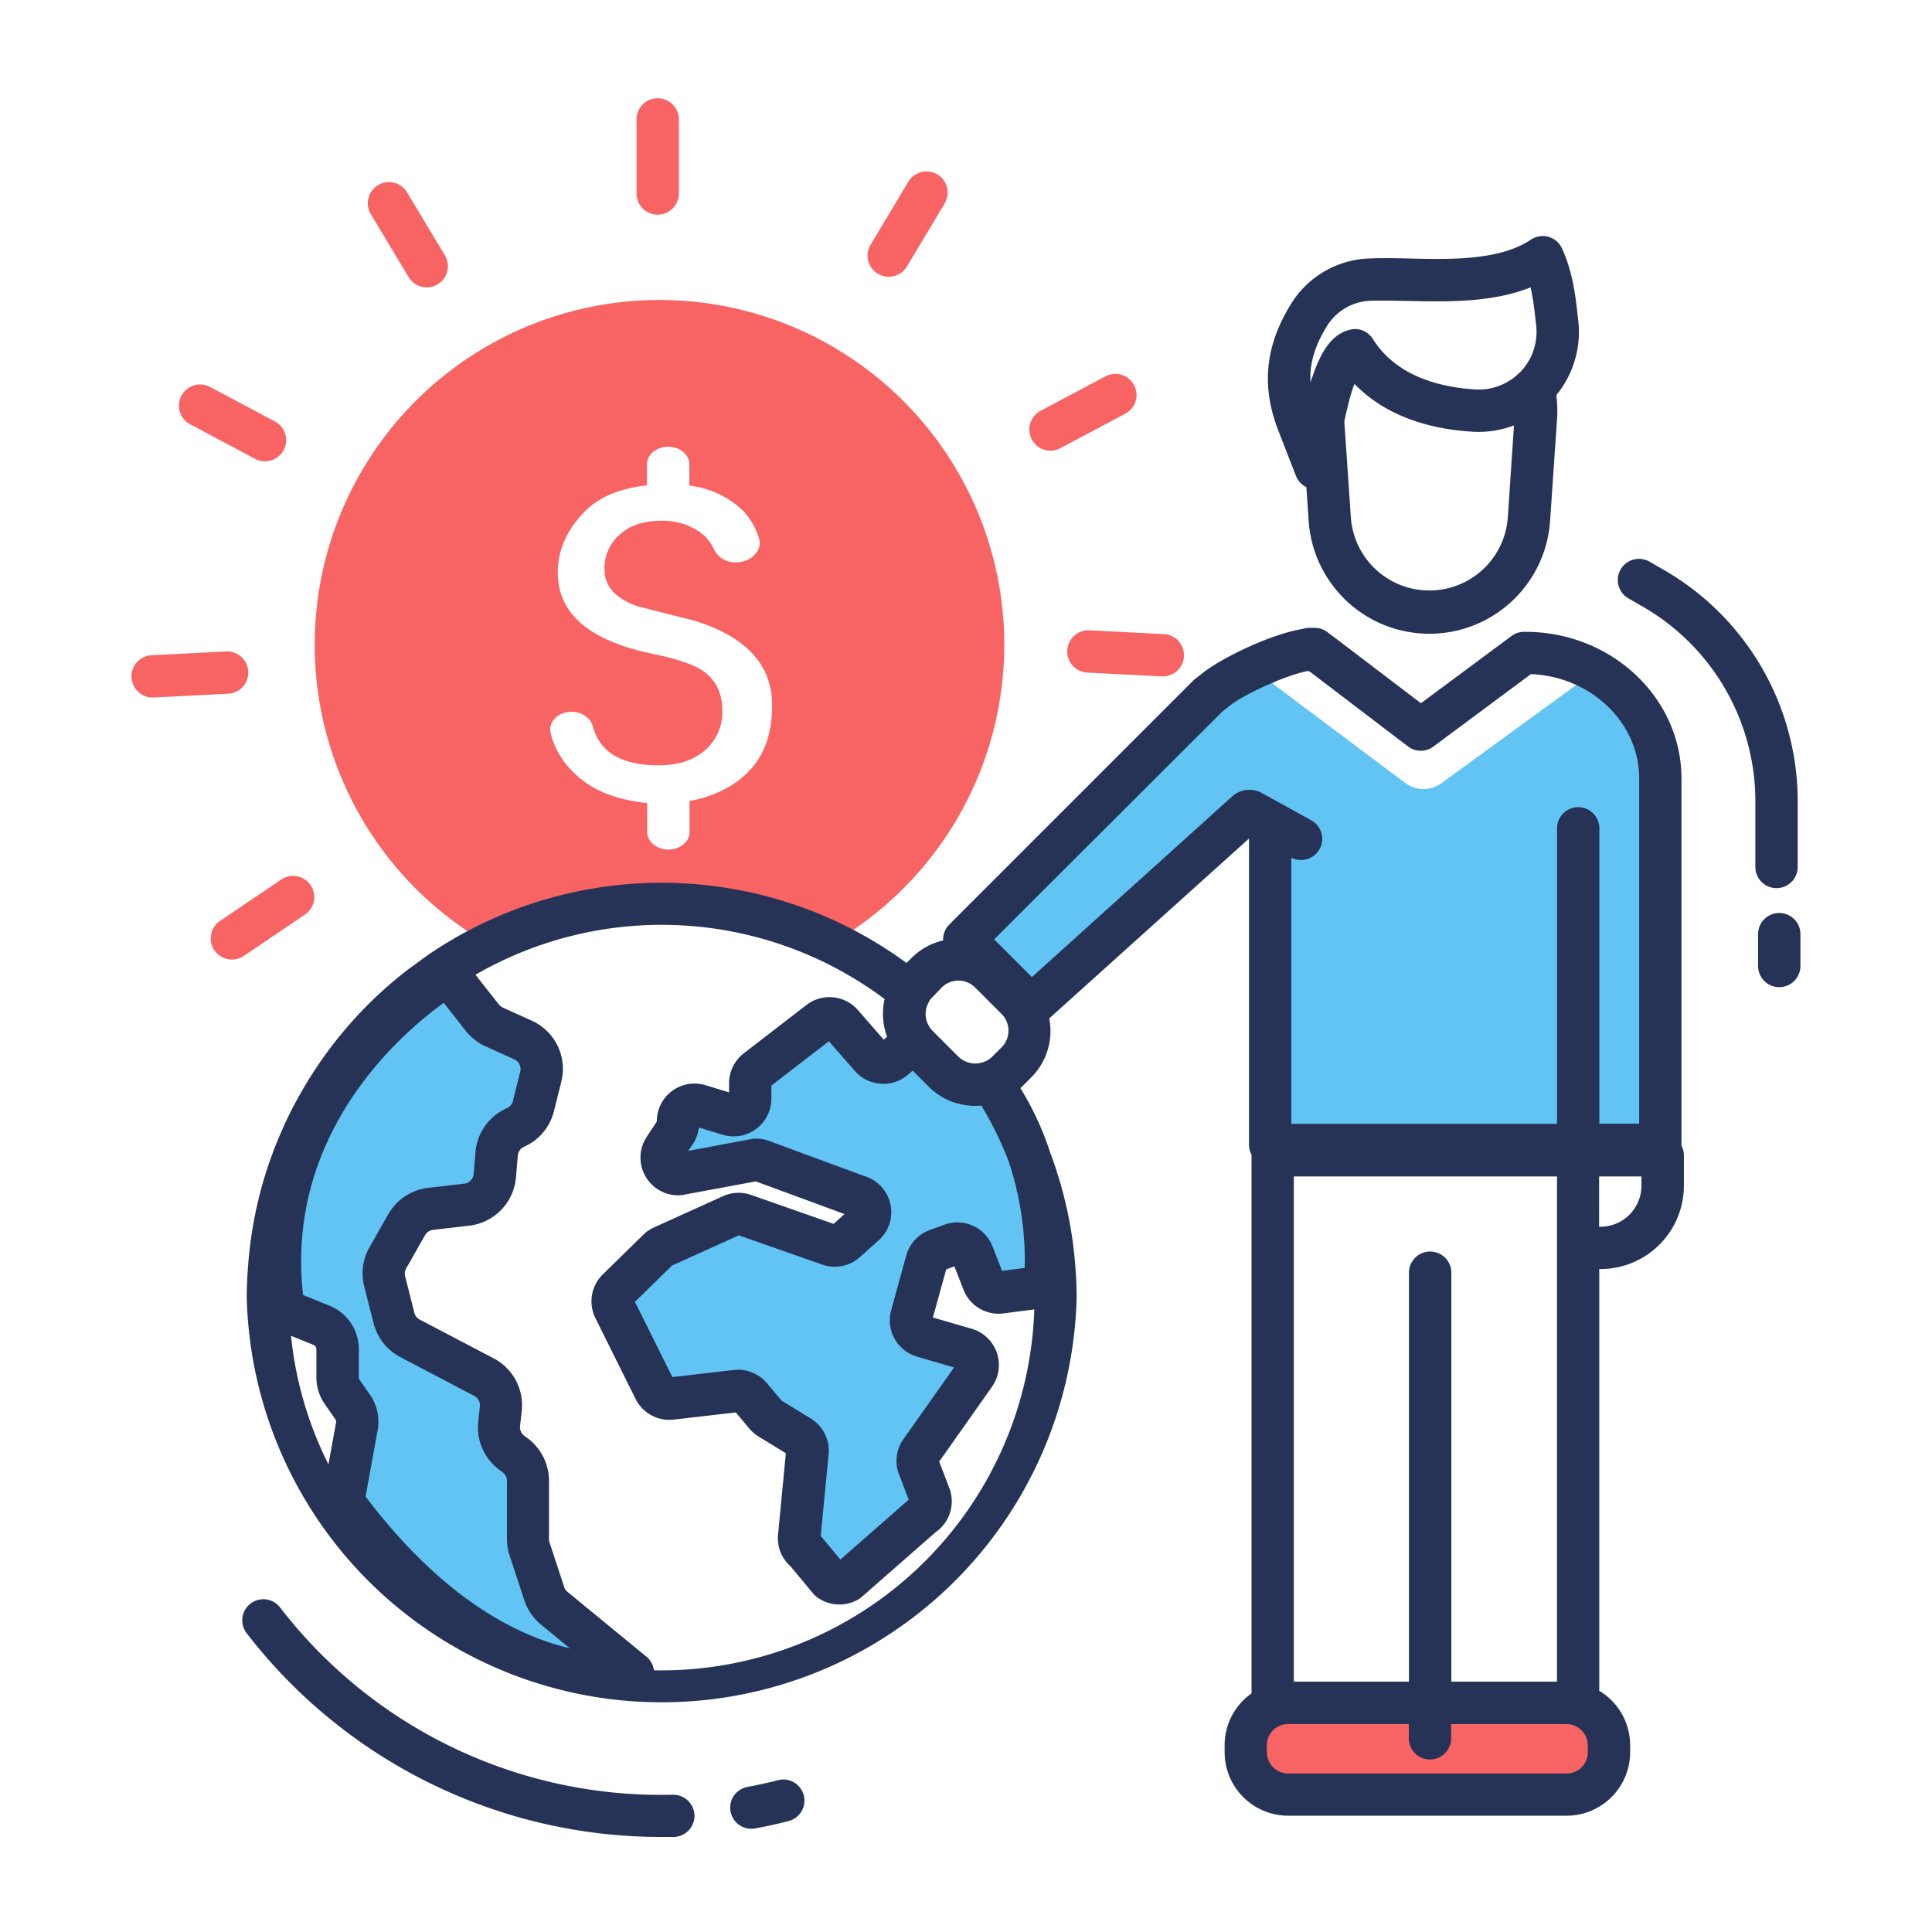 <svg id="Layer_1" data-name="Layer 1" xmlns="http://www.w3.org/2000/svg" viewBox="0 0 512 512"><defs><style>.cls-1{fill:#f86464;}.cls-2{fill:#61c4f2;}.cls-3{fill:#263357;}</style></defs><title>international-business</title><path class="cls-1" d="M129.41,250.18a104.26,104.26,0,0,1,91.28-.32,91.37,91.37,0,1,0-91.28.32Zm22-61.54c2.74,0,5.09,1.57,5.68,3.8,1.83,6.92,7.62,10.38,17.43,10.38,5.17,0,9.27-1.34,12.32-4a13.31,13.31,0,0,0,4.58-10.52q0-7.21-5.51-10.76-3.67-2.36-13.4-4.37-24.69-5.2-24.69-21.51c0-6.15,2.67-11.27,6.44-15.37s8.79-6.66,17.2-7.68V123c0-2.55,2.56-4.61,5.61-4.61s5.61,2.06,5.61,4.61v5.7a24.67,24.67,0,0,1,14.21,6.62,18.84,18.84,0,0,1,4.17,7.06c1.26,3.29-1.91,6.66-6,6.66a6.29,6.29,0,0,1-5.87-3.48,10.74,10.74,0,0,0-3.76-4.56,17.1,17.1,0,0,0-10.22-3c-4.53,0-8.18,1.2-10.91,3.6a11.79,11.79,0,0,0-4.11,9.28q0,6.62,8.49,9.69,7.64,2,15.29,3.9c13.59,4.18,20.64,11.63,20.64,22.34,0,6.46-1.37,12-5.33,16.67-4.25,5-10.93,7.88-16.54,8.75v8.3c0,2.55-2.56,4.61-5.61,4.61s-5.61-2.06-5.61-4.61v-7.71c-8.41-.87-14.75-3.47-19.18-7.8a22,22,0,0,1-6.42-10.66C145.21,191.41,147.78,188.64,151.44,188.64Z"/><path class="cls-2" d="M411.72,176.41l6.51,4.75L382,207.55a8.08,8.08,0,0,1-9.6-.06l-35.15-26.33,6.12-5.44c-6.88,1.94-15.84,6.3-19.76,9.18L320.88,187,256.2,251.7l17.71,17.71,56.48-50.87.73-.9,5.81,3.23v85.56H440.67V209.08C440.67,192.86,428.21,179.37,411.72,176.41Z"/><rect class="cls-1" x="330.13" y="451.27" width="96.27" height="24.3" rx="4" ry="4"/><path class="cls-2" d="M240.25,277.76l-3.33,2.83a4.37,4.37,0,0,1-6.13-.46l-7.66-8.78a4.37,4.37,0,0,0-6-.59l-16.65,12.83a4.37,4.37,0,0,0-1.7,3.46v4.1a4.37,4.37,0,0,1-5.64,4.18l-7.86-2.39a4.37,4.37,0,0,0-5.64,4.42h0a4.37,4.37,0,0,1-.73,2.67l-2.88,4.3a4.37,4.37,0,0,0,3.84,6.8l20.25-3.76a4.37,4.37,0,0,1,1.3.14l25.81,9.5a4.37,4.37,0,0,1,1.83,7.48l-5,4.47a4.37,4.37,0,0,1-4.37.88l-22.56-7.91a4.37,4.37,0,0,0-3.25.14l-18.36,8.31a4.37,4.37,0,0,0-1.26.86L163.7,341.65a4.37,4.37,0,0,0-.86,5.07l10.67,21.47a4.37,4.37,0,0,0,4.42,2.4l17.13-2a4.37,4.37,0,0,1,3.85,1.53l4,4.78a4.37,4.37,0,0,0,1.06.92l7.91,4.84a4.37,4.37,0,0,1,2.07,4.15l-2.15,22.32a4.37,4.37,0,0,0,1.71,3.9l6.32,7.6a4.37,4.37,0,0,0,4.87.28l19.79-17.34a4.37,4.37,0,0,0,2-5l-3.17-8.3a4.37,4.37,0,0,1,.63-3.72l14.42-20.4a4.37,4.37,0,0,0-2.34-6.72l-11.49-3.36a4.37,4.37,0,0,1-3-5.36l4-14.54a4.37,4.37,0,0,1,2.7-2.94l3.91-1.44a4.37,4.37,0,0,1,5.58,2.51l2.89,7.4a4.37,4.37,0,0,0,4.64,2.74L276.86,341s3.62-27.6-12.46-51.72Z"/><path class="cls-2" d="M75.18,347.15l10,4a6.87,6.87,0,0,1,4.3,6.37V365a6.87,6.87,0,0,0,1.23,3.93l2.75,3.95A6.87,6.87,0,0,1,94.56,378l-3.64,20c39.2,53.27,76.87,45.33,76.87,45.33l-20.89-17.14a8.43,8.43,0,0,1-2.66-3.88l-3.89-11.81a8.43,8.43,0,0,1-.42-2.64V392.42a8.43,8.43,0,0,0-3.4-6.76l-.88-.66a8.43,8.43,0,0,1-3.35-7.71l.44-3.94a8.43,8.43,0,0,0-4.46-8.41l-19.6-10.28a8.43,8.43,0,0,1-4.25-5.39L102,339.6a8.43,8.43,0,0,1,.84-6.23l5-8.8a8.43,8.43,0,0,1,6.36-4.21l9.56-1.11a8.43,8.43,0,0,0,7.43-7.67l.48-5.76a8.43,8.43,0,0,1,5-7h0a8.43,8.43,0,0,0,4.76-5.66l1.95-7.8a8.43,8.43,0,0,0-4.7-9.72L131,272.17a8.42,8.42,0,0,1-3.16-2.48l-9-11.49S66.5,289.29,75.18,347.15Z"/><path class="cls-1" d="M113.1,76.15a5.6,5.6,0,0,1-4.81-2.72L98.18,56.61a5.61,5.61,0,0,1,9.61-5.78L117.9,67.66a5.61,5.61,0,0,1-4.8,8.5Z"/><path class="cls-1" d="M70.22,122.25a5.58,5.58,0,0,1-2.63-.66l-17.33-9.22a5.61,5.61,0,0,1,5.27-9.9l17.33,9.22a5.61,5.61,0,0,1-2.64,10.56Z"/><path class="cls-1" d="M40.42,184.86a5.61,5.61,0,0,1-.29-11.21l19.6-1a5.61,5.61,0,1,1,.59,11.2l-19.6,1Z"/><path class="cls-1" d="M61.53,254.3A5.61,5.61,0,0,1,58.39,244l16.27-11a5.61,5.61,0,0,1,6.27,9.3l-16.27,11A5.58,5.58,0,0,1,61.53,254.3Z"/><path class="cls-1" d="M174.3,56.89a5.61,5.61,0,0,1-5.61-5.61V31.65a5.61,5.61,0,1,1,11.22,0V51.28A5.61,5.61,0,0,1,174.3,56.89Z"/><path class="cls-1" d="M235.52,73.35a5.61,5.61,0,0,1-4.8-8.5L240.82,48a5.61,5.61,0,0,1,9.61,5.78L240.33,70.63A5.6,5.6,0,0,1,235.52,73.35Z"/><path class="cls-1" d="M278.4,119.44a5.61,5.61,0,0,1-2.64-10.56l17.33-9.22a5.61,5.61,0,0,1,5.27,9.9L281,118.78A5.58,5.58,0,0,1,278.4,119.44Z"/><path class="cls-1" d="M308.2,179.25h-.3l-19.6-1a5.61,5.61,0,1,1,.59-11.2l19.6,1a5.61,5.61,0,0,1-.29,11.21Z"/><path class="cls-3" d="M343.46,126.17a5.54,5.54,0,0,0,2.74,2.92l.6,8.76a32.06,32.06,0,0,0,64,0l1.86-27.12a33.29,33.29,0,0,0-.22-6,26.47,26.47,0,0,0,5.78-20.08L418,82.77c-.51-4.49-1.2-10.64-4.05-16.92a5.61,5.61,0,0,0-8.22-2.35c-8.32,5.55-21.18,5.28-32.53,5-3.63-.08-7.06-.15-10.32,0A25.38,25.38,0,0,0,342,80.76c-6.77,11.1-7.78,21.74-3.17,33.5Zm56.13,10.91a20.85,20.85,0,0,1-41.6,0l-1.73-25.39c.06-.27.11-.52.17-.78.13-.61.26-1.23.4-1.81l.07-.3c.21-.88.42-1.73.64-2.53l0-.13c.18-.67.37-1.3.55-1.91.3-1,.59-1.79.86-2.49,7.26,7.5,17.88,11.84,31.17,12.66a26.63,26.63,0,0,0,11.1-1.66ZM351.54,86.6a14.2,14.2,0,0,1,11.67-6.9c3-.09,6.26,0,9.74.05,10.68.23,22.53.48,32.67-3.6A67,67,0,0,1,406.84,84l.23,2a15.29,15.29,0,0,1-4,12.41c-.15.16-.31.29-.47.44l-.08.08a15.31,15.31,0,0,1-11.67,4.27c-8.86-.55-20.74-3.31-27-13.34l0,0a5.54,5.54,0,0,0-.82-1c-.08-.07-.16-.13-.24-.2A5.58,5.58,0,0,0,362,88l-.35-.19a5.56,5.56,0,0,0-.91-.36l-.29-.09a5.53,5.53,0,0,0-1.29-.16h0a5.64,5.64,0,0,0-1,.1c-4.46.84-7.72,4.69-10.3,12.41-.19.53-.38,1-.56,1.6C347,96.42,348.42,91.71,351.54,86.6Z"/><path class="cls-3" d="M470.8,235.37a5.61,5.61,0,0,0,5.61-5.61V212.27a70.79,70.79,0,0,0-35.32-61.15l-3.94-2.27a5.61,5.61,0,1,0-5.61,9.72l3.94,2.27a59.54,59.54,0,0,1,29.71,51.43v17.49A5.61,5.61,0,0,0,470.8,235.37Z"/><path class="cls-3" d="M471.52,241.95a5.61,5.61,0,0,0-5.61,5.61V256a5.61,5.61,0,0,0,11.22,0v-8.41A5.61,5.61,0,0,0,471.52,241.95Z"/><path class="cls-3" d="M178.31,475.62A127.3,127.3,0,0,1,74.23,426a5.59,5.59,0,1,0-8.87,6.81,138.61,138.61,0,0,0,109.69,54c1.18,0,2.37,0,3.55,0a5.59,5.59,0,0,0,5.44-5.74A5.65,5.65,0,0,0,178.31,475.62Z"/><path class="cls-3" d="M206.24,471.76c-2.67.68-5.41,1.28-8.14,1.79a5.59,5.59,0,0,0,1,11.09,5.67,5.67,0,0,0,1-.09c3-.55,6-1.2,8.87-1.95a5.59,5.59,0,0,0-2.76-10.84Z"/><path class="cls-3" d="M445.61,303.43V206.34c0-21.45-18.56-38.9-41.37-38.9h-.34a5.61,5.61,0,0,0-3.34,1.11l-24,17.81-23.36-17.78a5.65,5.65,0,0,0-.78-.5,5.59,5.59,0,0,0-4-1.7H347a5.6,5.6,0,0,0-1.77.29c-8.54,1.39-20.81,7.48-25.69,11.06l-2.75,2.13a5.65,5.65,0,0,0-.53.46L251.58,245a5.61,5.61,0,0,0-1.64,4c0,.08,0,.15,0,.23a17.31,17.31,0,0,0-8.35,4.62l-1.35,1.35A109.73,109.73,0,0,0,113.53,253c-.88.62-1.75,1.26-2.62,1.9s-1.62,1.19-2.63,1.91a109.23,109.23,0,0,0-29,33.6h0l-.1.18a100.69,100.69,0,0,0-4.57,9.19l-.12.28a107.85,107.85,0,0,0-8.73,35.24c-.24,2.82-.37,5.71-.37,8.6a110,110,0,0,0,219.93,0c0-2.3-.08-4.52-.24-6.78a108.55,108.55,0,0,0-6.73-31.56,79.52,79.52,0,0,0-7.93-17.2c.11-.1.23-.2.34-.31l2.51-2.51a17.33,17.33,0,0,0,5.11-12.34,17.62,17.62,0,0,0-.32-3.31L331,222.22v81.21a5.55,5.55,0,0,0,.67,2.6s0,.09,0,.14v142.6a16.8,16.8,0,0,0-7.13,13.72v1.87a16.84,16.84,0,0,0,16.82,16.82h73.84A16.84,16.84,0,0,0,432,464.36v-1.87a16.81,16.81,0,0,0-8.18-14.41V336.31h.35a22.11,22.11,0,0,0,22.08-22.08v-8.06a5.55,5.55,0,0,0-.67-2.6S445.61,303.48,445.61,303.43ZM379,331.67a5.61,5.61,0,0,0-5.61,5.61V445.66H342.87V311.78h69.75V445.66h-28V337.28A5.61,5.61,0,0,0,379,331.67Zm-55-143.17,2.34-1.82c4.33-3.17,14.78-7.84,20.27-8.87l.54.2,26,19.82a5.61,5.61,0,0,0,6.74,0l25.83-19.19c15.95.7,28.68,12.84,28.68,27.66v91.48H423.85V219.52a5.61,5.61,0,1,0-11.22,0v78.31H342.21V227.28l0,0a5.61,5.61,0,0,0,5.42-9.82L334,209.94a6.88,6.88,0,0,0-7.33,1l-53.21,48-10-10ZM271.56,336l-6,.79-2.54-6.5a10,10,0,0,0-12.75-5.73L246.33,326a10,10,0,0,0-6.16,6.7l-4,14.54A10,10,0,0,0,243,359.51l9.83,2.88-13.41,19a9.93,9.93,0,0,0-1.45,8.51c0,.16.1.31.15.46l2.7,7.07-18.11,15.87-4.83-5.81q-.18-.22-.38-.41l2.09-21.69a10,10,0,0,0-4.72-9.47l-7.74-4.74-3.89-4.63a10,10,0,0,0-8.79-3.49l-16.27,1.88L168.27,345l9.83-9.62,17.71-8,22.09,7.75a10,10,0,0,0,10-2l5-4.47a10,10,0,0,0-3.85-17l-25.61-9.43-.52-.16a10.08,10.08,0,0,0-3-.31,5.71,5.71,0,0,0-.76.09L182.39,305l1.22-1.82a10.05,10.05,0,0,0,1.61-4.37l6.32,1.92a10,10,0,0,0,12.88-9.55v-3.49l15.25-11.75,6.9,7.9a10,10,0,0,0,14,1l1.3-1.11,4.27,4.27a17.71,17.71,0,0,0,1.4,1.25l.29.22c.41.32.82.62,1.26.89l.25.15q.69.43,1.42.79l.17.08a17.28,17.28,0,0,0,1.62.68l.07,0a17.44,17.44,0,0,0,5.86,1c.54,0,1.07,0,1.6-.08a97.7,97.7,0,0,1,7,14.17A82.55,82.55,0,0,1,271.56,336Zm-22-74.3a6.27,6.27,0,0,1,8.86,0l7,7a6.26,6.26,0,0,1,0,8.86l-2.51,2.51a6,6,0,0,1-2.68,1.51,6.34,6.34,0,0,1-.79.18,6.61,6.61,0,0,1-.91.08l-.32,0a6.54,6.54,0,0,1-1.64-.29,6.29,6.29,0,0,1-2.52-1.46l-7-7,0,0a6.25,6.25,0,0,1-.68-.84c-.1-.15-.19-.31-.27-.47s-.17-.3-.24-.46a6.18,6.18,0,0,1-.26-.68l-.07-.23a6.31,6.31,0,0,1,.57-4.77c.06-.11.1-.23.15-.34a6.22,6.22,0,0,1,.83-1ZM96.54,341,99,350.65a14.06,14.06,0,0,0,7.09,9l19.6,10.28a2.84,2.84,0,0,1,1.49,2.81l-.44,3.94a14.08,14.08,0,0,0,5.58,12.84l.89.66a2.83,2.83,0,0,1,1.14,2.26v15.44a14,14,0,0,0,.71,4.39l3.89,11.81a14,14,0,0,0,4.43,6.46L151,436.8c-13.18-3.06-33.19-12.53-54.12-40.2l3.2-17.57a12.57,12.57,0,0,0-2-9.36l-2.75-3.95a1.25,1.25,0,0,1-.23-.72v-7.44A12.43,12.43,0,0,0,87.26,346l-6.95-2.81C75.52,300.33,106.2,274,117.6,265.75l5.78,7.38a14.1,14.1,0,0,0,5.26,4.14l7.66,3.47a2.82,2.82,0,0,1,1.57,3.25l-1.95,7.8a2.8,2.8,0,0,1-1.59,1.89A14,14,0,0,0,126,305.35l-.48,5.76a2.83,2.83,0,0,1-2.48,2.57l-9.56,1.11a14.08,14.08,0,0,0-10.59,7l-5,8.8A14,14,0,0,0,96.54,341ZM77.12,354l5.94,2.4a1.26,1.26,0,0,1,.79,1.17V365a12.42,12.42,0,0,0,2.24,7.13l2.74,3.94a1.28,1.28,0,0,1,.21,1l-2,11A98,98,0,0,1,77.12,354Zm98.27,88.68c-.7,0-1.39,0-2.09-.05a5.57,5.57,0,0,0-2-3.61l-20.89-17.14a2.81,2.81,0,0,1-.89-1.3l-3.89-11.81a2.82,2.82,0,0,1-.14-.88V392.42a14.09,14.09,0,0,0-5.66-11.26l-.89-.66a2.83,2.83,0,0,1-1.12-2.58l.44-3.94a14,14,0,0,0-7.43-14l-19.6-10.28a2.82,2.82,0,0,1-1.42-1.8l-2.45-9.68a2.8,2.8,0,0,1,.28-2.08l5-8.8a2.83,2.83,0,0,1,2.13-1.41l9.56-1.11A14.08,14.08,0,0,0,136.74,312l.48-5.76a2.82,2.82,0,0,1,1.66-2.34,13.94,13.94,0,0,0,7.92-9.43l1.95-7.8a14,14,0,0,0-7.83-16.18l-7.66-3.47a2.85,2.85,0,0,1-1.06-.83L126,258.32a98.61,98.61,0,0,1,108.43,6.44,17.54,17.54,0,0,0,.66,10l-.89.76-6.86-7.86a10,10,0,0,0-13.61-1.34L197.1,279.15a10,10,0,0,0-3.89,7.91v2.43l-6.26-1.91a10,10,0,0,0-12.89,9.66l-2.66,4a10,10,0,0,0,8.77,15.52,5.42,5.42,0,0,0,.76-.09l19.36-3.59,23.52,8.66-2.89,2.6-21.87-7.67a9.93,9.93,0,0,0-7.42.32l-18.36,8.31a10,10,0,0,0-2.87,2l-10.63,10.41a10,10,0,0,0-2,11.57l10.67,21.46a10,10,0,0,0,10.08,5.47l16.47-1.9,3.59,4.28a10,10,0,0,0,2.43,2.09l7.25,4.44-2.07,21.55a9.91,9.91,0,0,0,3.31,8.42l6,7.21a5.68,5.68,0,0,0,.92.88,9.95,9.95,0,0,0,11.12.63,5.6,5.6,0,0,0,.84-.61l19.47-17.07a10,10,0,0,0,4-11c0-.16-.1-.31-.15-.46l-2.8-7.34,14-19.84a10,10,0,0,0-5.35-15.34l-10.32-3,3.52-12.75,2.17-.8,2.45,6.27A10,10,0,0,0,266,348.06L274.1,347A98.88,98.88,0,0,1,175.39,442.66Zm245.4,21.7a5.61,5.61,0,0,1-5.61,5.61H341.35a5.61,5.61,0,0,1-5.61-5.61v-1.87a5.61,5.61,0,0,1,5.61-5.61h32v3.77a5.61,5.61,0,0,0,11.22,0v-3.77h30.59a5.61,5.61,0,0,1,5.61,5.61ZM435,314.23a10.88,10.88,0,0,1-10.87,10.87h-.35V311.78H435Z"/></svg>